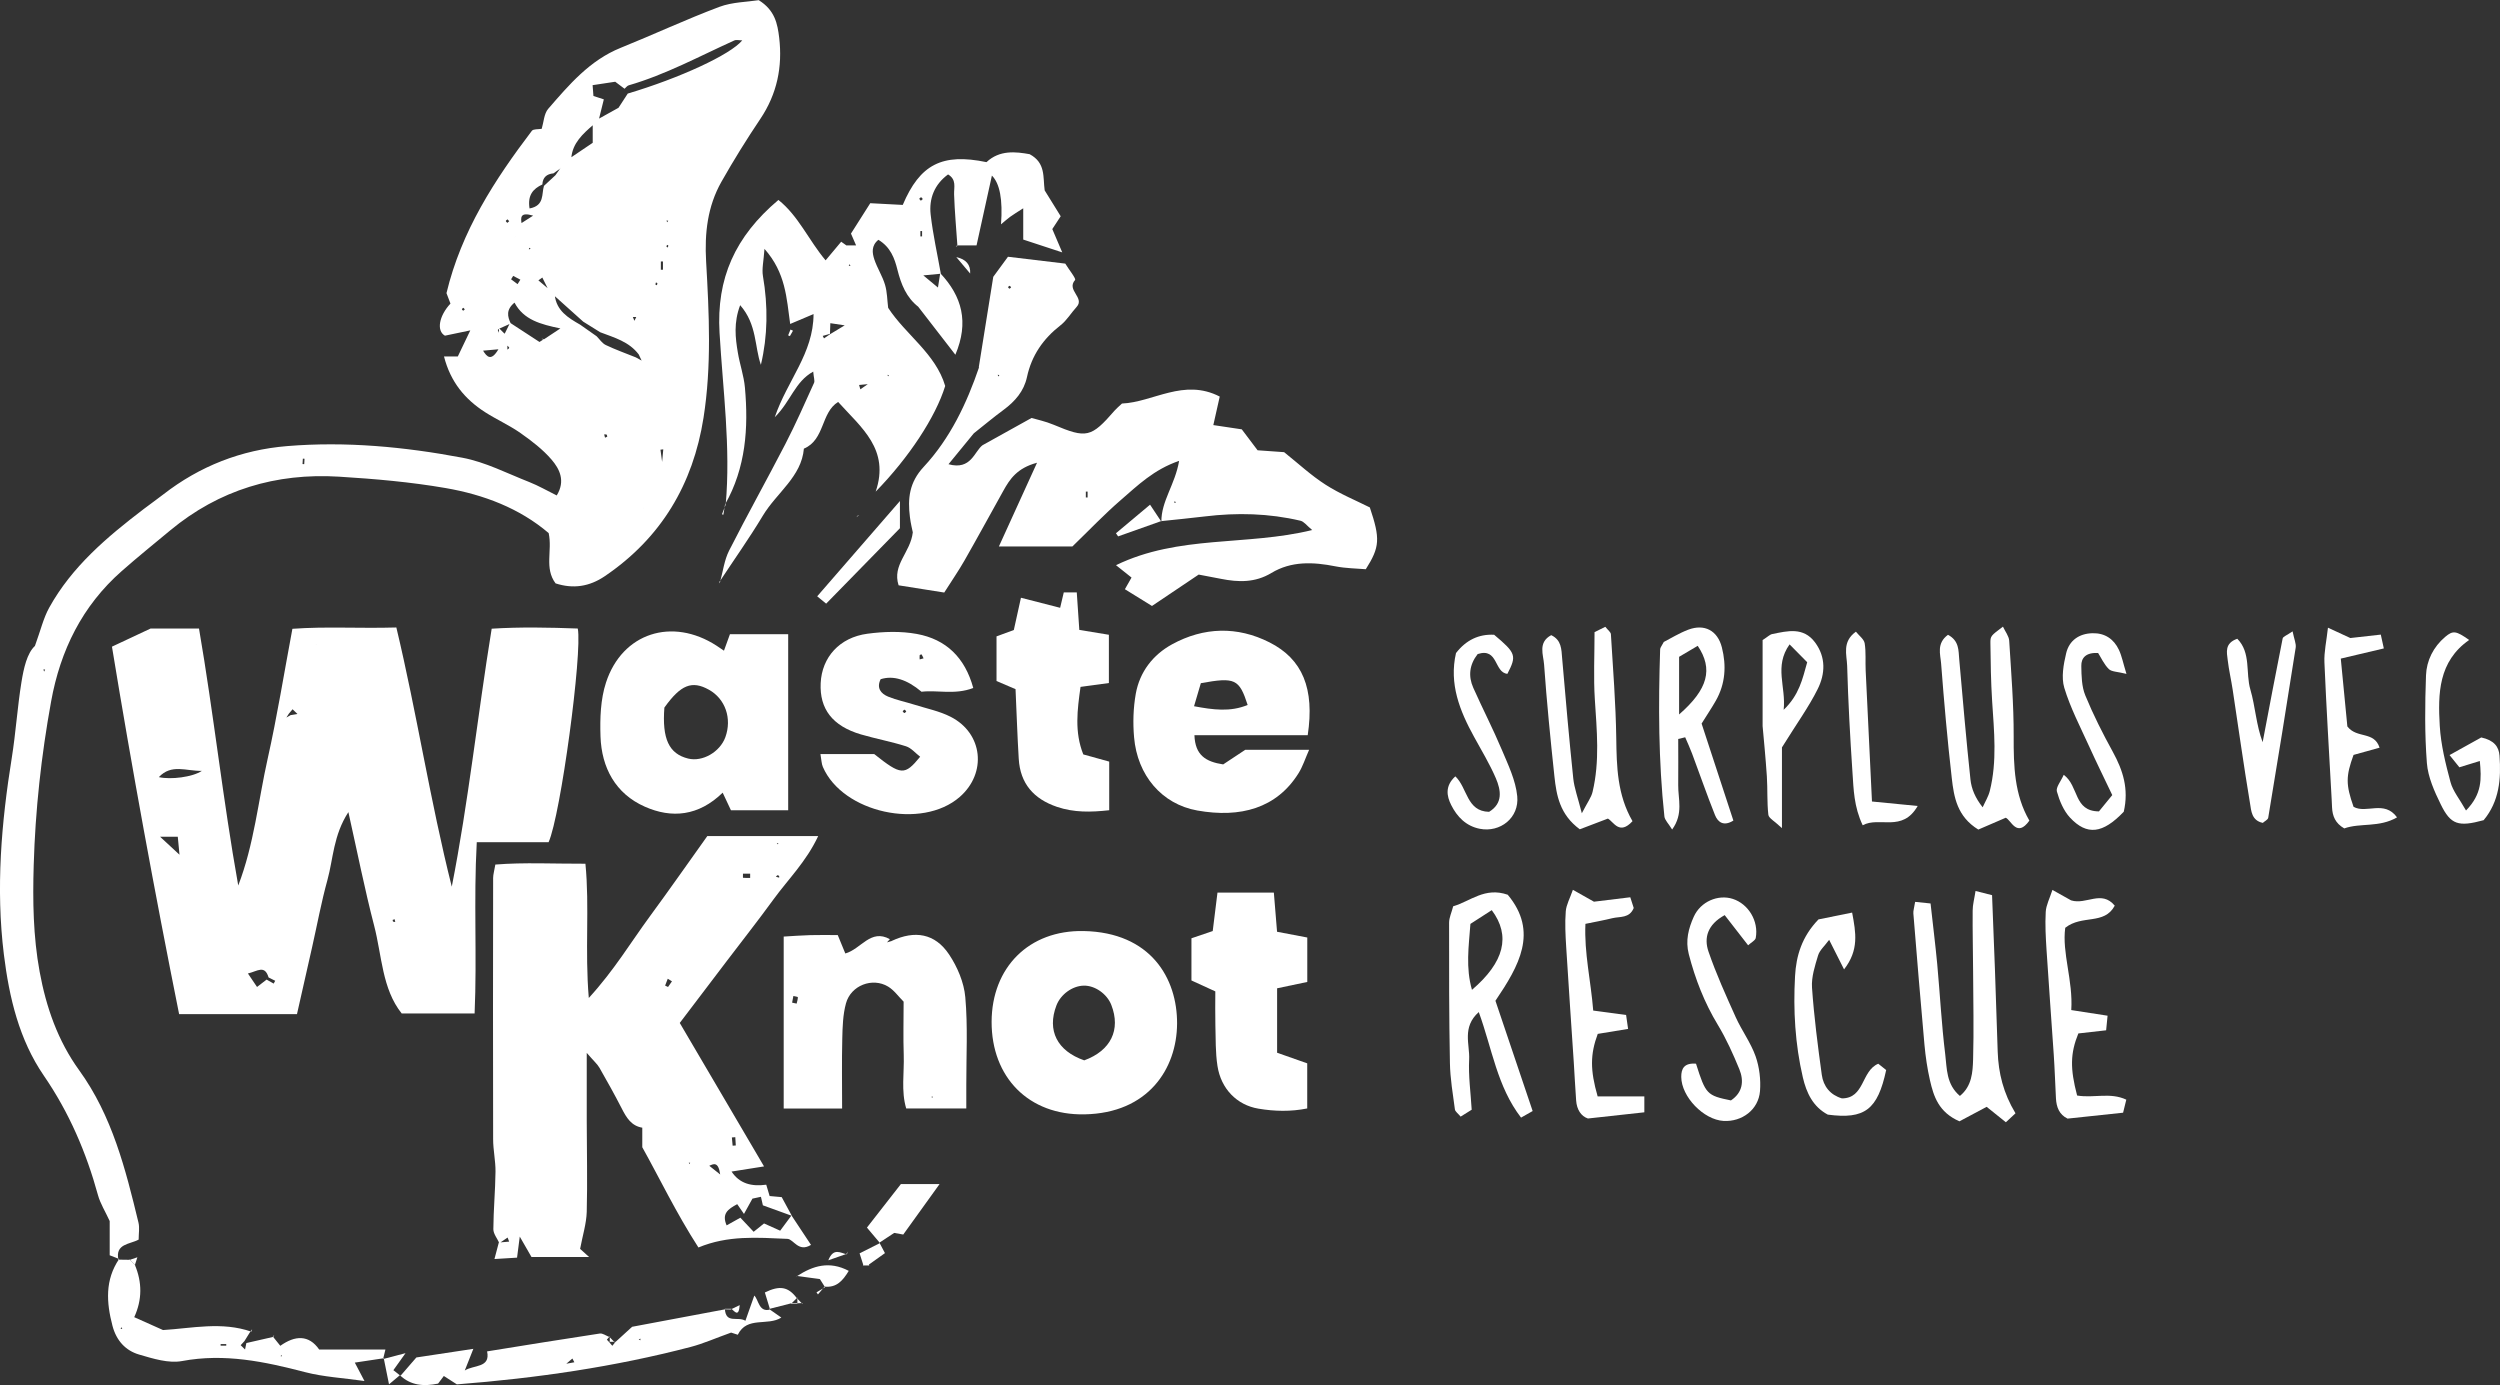 <?xml version="1.0" encoding="UTF-8"?>
<svg id="Layer_2" xmlns="http://www.w3.org/2000/svg" viewBox="0 0 452.37 250.61">
  <rect x="0" y="0" width="452.37" height="250.61" fill="#333333" stroke="none"/>
  <defs>
    <style>
      .cls-1 {
        fill: #fff;
      }
    </style>
  </defs>
  <g id="Layer_1-2" data-name="Layer_1">
    <g>
      <path class="cls-1" d="M21.56,227.81c-.46-.18-.91-.36-1.71-.67v-6.19c-.81-1.77-1.7-3.16-2.12-4.69-2.12-7.73-5.21-14.94-9.79-21.61-4.48-6.53-6.27-14.12-7.24-21.95-1.47-11.97-.46-23.8,1.44-35.62.72-4.52,1.01-9.12,1.74-13.64.42-2.58,1.01-5.23,2.44-6.56,1.03-2.82,1.53-5.02,2.58-6.92,4.11-7.43,10.47-12.79,17.1-17.85,1.17-.89,2.38-1.74,3.54-2.64,6.6-5.13,14.12-8.07,22.4-8.75,10.65-.88,21.26.13,31.71,2.1,4.17.78,8.1,2.83,12.11,4.4,1.67.66,3.24,1.57,4.98,2.43,1.61-2.63.52-4.79-.94-6.49-1.59-1.85-3.61-3.39-5.63-4.81-2.03-1.42-4.34-2.45-6.43-3.79-3.59-2.32-6.21-5.41-7.4-10.06h2.5c.66-1.37,1.3-2.72,2.26-4.72-1.93.4-3.25.68-4.59.96-1.54-.86-1.11-3.53,1-5.81-.27-.71-.56-1.46-.72-1.89,2.7-11.26,8.73-20.51,15.45-29.37.28-.36,1.18-.25,1.78-.36.37-1.21.41-2.72,1.17-3.61,3.78-4.36,7.52-8.79,13.13-11.05,5.98-2.41,11.83-5.15,17.85-7.41,2.35-.88,5.04-.88,7.12-1.21,2.94,1.82,3.4,4.29,3.7,6.77.63,5.29-.38,10.19-3.4,14.7-2.49,3.71-4.86,7.52-7.06,11.41-2.51,4.45-3.05,9.28-2.76,14.39.54,9.43,1.01,18.91-.47,28.3-1.9,12.02-7.65,21.73-17.85,28.65-2.81,1.91-5.74,2.34-8.92,1.31-2.07-2.78-.55-5.92-1.25-9.1-5.27-4.5-11.77-6.96-18.65-8.15-6.36-1.1-12.84-1.66-19.29-2.06-11.38-.7-21.68,2.37-30.54,9.72-2.94,2.44-5.91,4.84-8.77,7.36-7.15,6.29-11.11,14.35-12.78,23.59-1.78,9.79-2.86,19.65-3.15,29.63-.19,6.48-.1,12.88,1.07,19.26,1.18,6.44,3.29,12.5,7.15,17.84,5.99,8.28,8.4,17.92,10.74,27.59.22.93.03,1.95.03,3.06-1.57.87-4.29.71-3.66,3.67l.13-.13ZM102.33,29.57c-.34.32-.68.64-1.02.97-.39.28-.77.55-1.16.83-1.23.11-1.95.73-2.01,2.01-1.71.79-2.7,1.96-2.32,4.34,2.76-.51,2.15-2.64,2.61-4.09.69-.64,1.38-1.28,2.07-1.92l.82-1.16c.32-.34.65-.68.97-1.02.33-.34.67-.68,1-1.02,1.29-.87,2.58-1.74,3.96-2.67v-3.31c.34-.33.68-.67,1.02-1,1.18-.66,2.37-1.32,3.65-2.03.49-.76,1.08-1.66,1.67-2.57,9.32-2.77,18.59-7.03,20.72-9.63-.59,0-1.09-.14-1.44.02-6.31,2.85-12.41,6.18-19.11,8.12-.29.08-.5.41-.75.62-.52-.39-1.03-.78-1.69-1.27-1.24.19-2.6.4-4.09.62.06.77.1,1.38.15,1.96.83.27,1.44.47,1.88.61-.3,1.22-.6,2.43-.9,3.63-.34.33-.69.66-1.03.99-1.87,1.63-3.73,3.28-3.96,5.99l-1.04.97ZM90.4,60.42l.92-.03c.33-.66.65-1.32.98-1.98,1.69,1.11,3.39,2.21,5.32,3.47,0,0,.41-.26.81-.52l-.11.11c.91-.61,1.83-1.21,3.08-2.04-3.59-.75-6.65-1.55-8.3-4.67-1.56,1.28-1.28,2.51-.68,3.77-.68.31-1.36.61-2.04.92-.11.1-.32.22-.3.28.07.24.21.46.33.69ZM116.22,65.5c-.21-.45-.43-.91-.64-1.36-1.75-2.33-4.43-3.05-6.97-4.02l-3.08-1.92c-1.75-1.57-3.49-3.13-5.24-4.7l-1.03-1.01c-.38-.76-.75-1.51-1.13-2.27-.24.17-.47.34-.71.51.65.55,1.3,1.1,1.95,1.65.34.34.67.68,1.01,1.02.31,2.83,2.43,4.11,4.6,5.35.99.7,1.98,1.39,2.97,2.09.55.55,1.01,1.29,1.68,1.6,1.76.84,3.62,1.5,5.43,2.23.43.24.85.47,1.28.71l.22.3-.33-.2ZM30.43,91.42c-.08-.1-.16-.2-.25-.29.12.06.24.12.36.18.27,0,.55,0,.82,0l.37-.22s-.26.33-.26.33c-.35,0-.7,0-1.04,0ZM115.25,94.24c.33-.63.65-1.27.98-1.9.24-.37.49-.75.18-.27.08-.56.01-.09-.06.38-.33.63-.67,1.27-1,1.9l-.29.21s.19-.31.19-.31ZM118.31,24.65c-.32.67-.65,1.34-.97,2.01-.23.31-.47.61-.25.32-.1.35.01-.04.12-.44.33-.67.66-1.33.99-2,.09-.07.19-.14.28-.21-.06.11-.11.21-.17.32ZM88.38,51.53c-.26.3-.52.61-.14.16-.13.61-.04.18.05-.24.15-.13.3-.27.29-.26,0,0-.1.17-.21.34ZM109.33,37.45c.13.18.26.36.27.38-.03-.02-.21-.14-.39-.27-.1-.4-.19-.81-.1-.43-.22-.32,0,0,.22.31ZM112.31,42.43s-.07.07-.11.11l-.94-1.96c-.12-.18-.25-.36-.26-.39.02.02.2.15.37.28.31.65.63,1.31.94,1.96ZM93.26,42.42c.34-.67.68-1.33,1.02-2,.58-.37,1.16-.74,2.19-1.4-2.4-.72-2.25.38-2.08,1.49-.34.67-.67,1.34-1.01,2-.27.33-.54.65-.17.2-.09.6-.02.14.05-.31ZM91.36,46.57c-.32.65-.64,1.3-.96,1.94-.17.13-.34.26-.37.29.03-.04.14-.22.26-.39.32-.65.64-1.3.96-1.95.1-.1.2-.2.31-.29-.06.14-.13.27-.19.41ZM87.31,63.47c-.13-.17-.26-.34-.21-.28-.06-.05.11.08.28.21.74,1.23,1.51,2.01,2.81-.2-1.19.11-2.04.19-2.88.26ZM120.02,81.31c-.17.02-.34.04-.51.06.05.36.1.72.3,2.21.14-1.52.17-1.9.21-2.28ZM93.65,51.42c.17-.27.34-.54.51-.81-.43-.23-.87-.46-1.3-.69-.13.21-.25.42-.38.62.39.29.78.58,1.17.87ZM119.58,48.81c.13,0,.25,0,.38,0v-1.5c-.13,0-.25,0-.38,0v1.5ZM118.69,51.11c-.04.13-.09.26-.09.39,0,.04.18.07.27.11.03-.13.09-.26.08-.38,0-.04-.17-.08-.26-.11ZM109.88,79.01c-.04-.13-.03-.31-.11-.36-.12-.07-.3-.04-.45-.05.05.2.11.4.16.6.13-.06.27-.12.4-.18ZM55.1,83.01c-.1,0-.2-.01-.3-.02-.02.33-.04.66-.06.98.1,0,.21.01.31.02.02-.33.03-.66.05-.98ZM118.92,85.79c-.19-.48-.1-.24,0,0-.03-.27-.06-.53,0,0ZM117.63,88.12c.2.46.1.23,0,0,.04.26.07.51,0,0ZM120.84,44.78c.03-.12.09-.24.09-.36,0-.04-.16-.07-.24-.11-.03.12-.09.24-.09.35,0,.04.15.08.24.11ZM114.8,58.05c.11-.23.22-.46.33-.69-.21,0-.41,0-.62,0,.1.23.19.46.29.7ZM8.17,121.15l-.32-.02.13.4.19-.38ZM91.81,62.54v.72c.12-.11.32-.21.33-.32,0-.11-.18-.24-.33-.4ZM84.11,55.99c-.08-.1-.16-.2-.25-.3-.1.08-.27.16-.28.25,0,.09.15.2.23.29.1-.08.2-.16.3-.25ZM96.03,45.02l-.29-.19-.04.3.33-.11ZM120.72,40.22l.2-.28-.32-.04.12.32ZM92.14,40.03c-.1-.11-.2-.23-.3-.34-.11.1-.31.19-.31.3,0,.11.17.22.27.34.11-.1.22-.2.34-.3Z"/>
      <path class="cls-1" d="M99.28,152.39h-13.01c-.58,10.55.06,20.62-.39,31h-13.19c-3.57-4.48-3.57-10.44-4.99-15.9-1.7-6.54-3.01-13.17-4.66-20.54-2.73,4.2-2.73,8.42-3.79,12.28-1.1,3.98-1.85,8.06-2.76,12.1-.9,4.01-1.81,8.02-2.75,12.17h-21.33c-4.45-22.21-8.52-44.36-12.15-66.49,1.97-.93,4-1.88,6.99-3.28h8.76c2.66,15.46,4.33,31.02,7.1,46.5,2.87-7.44,3.62-15.35,5.34-23.01,1.7-7.59,2.93-15.28,4.46-23.44,6.08-.45,12.18-.04,18.81-.24,3.72,15.56,6.11,31.35,10.03,46.9,3.02-15.33,4.64-30.81,7.22-46.68,5.16-.33,10.39-.22,15.58-.03.85,4.38-3.09,33.77-5.28,38.66ZM52.57,129.4c.42-.07.83-.14,1.25-.21-.29-.28-.59-.57-.88-.85-.22.26-.44.52-.66.78-.13.2-.26.41-.46.72.32-.18.54-.31.75-.43ZM57.43,116.32c-.22.31-.44.61-.19.27-.09.4,0,.02.09-.37.17-.11.34-.22.36-.23-.01.01-.13.17-.25.34ZM48.25,177.26c.42.24.84.48,1.27.72.09-.17.18-.34.28-.51-.4-.2-.8-.4-1.2-.6-.71-2.34-2-1.13-3.74-.72.73,1.08,1.19,1.75,1.65,2.44.75-.58,1.25-.96,1.74-1.34ZM28.74,140.62c2.15.49,6.11,0,7.78-1.13-2.88.05-5.46-1.32-7.78,1.13ZM32.16,151.41h-3.19c1.21,1.12,2.13,1.97,3.51,3.25-.14-1.42-.21-2.16-.31-3.25ZM71.05,166.47c.03.1.02.25.08.29.11.06.26.05.39.07-.04-.17-.07-.33-.11-.5-.12.04-.25.09-.37.13Z"/>
      <path class="cls-1" d="M143.2,219.9c1.17,1.77,2.34,3.54,3.55,5.36-2.27,1.4-3.13-1-4.24-1.09-5.58-.24-10.78-.66-16.13,1.56-4.01-6.21-7.14-12.74-10.16-18.14v-3.62l.33-.24-.23.34c-2.07-.3-2.97-1.83-3.82-3.5-1.28-2.49-2.64-4.93-4.03-7.36-.38-.66-1-1.19-2.3-2.69,0,4.86,0,8.62,0,12.38.01,5.45.14,10.91,0,16.36-.06,2.15-.74,4.28-1.2,6.72.07.06.53.48,1.62,1.47h-10.42c-.58-1.01-1.13-1.97-2.12-3.69-.21,1.63-.31,2.44-.49,3.81-1.18.07-2.47.15-4.09.25.38-1.43.59-2.21.79-2.99.62-.05,1.25-.11,1.87-.16-.09-.25-.19-.49-.28-.74-.5.34-1,.68-1.49,1.02-.38-.85-1.1-1.7-1.09-2.54.02-3.47.35-6.93.39-10.39.02-1.96-.43-3.92-.43-5.88-.04-15.76-.02-31.51,0-47.27,0-.64.21-1.28.4-2.43,5.25-.42,10.5-.13,16.3-.15.77,7.84-.12,15.6.61,24.29,4.59-5.01,7.61-10.09,11.08-14.81,3.53-4.8,6.94-9.69,10.37-14.49h20.06c-2.16,4.63-5.46,7.85-8.11,11.49-2.73,3.76-5.61,7.41-8.42,11.11-2.8,3.68-5.59,7.36-8.52,11.22,5.12,8.72,10.13,17.25,15.25,25.96-2.28.36-4.14.65-6,.95-.08-.07-.17-.14-.25-.21.11.04.22.08.33.13,1.47,2.27,3.67,2.8,6.32,2.44.21.7.39,1.29.61,2.05.66.06,1.37.13,2.19.2.6,1.1,1.21,2.24,1.83,3.38-1.83-.66-3.65-1.32-5.24-1.9-.15-.67-.24-1.09-.35-1.54-.65.14-1.13.24-1.54.33-.53.96-1.03,1.87-1.53,2.77-.41-.59-.82-1.19-1.22-1.77-1.7.91-2.83,1.72-1.92,3.84.91-.51,1.7-.95,2.49-1.39.81.86,1.62,1.72,2.4,2.55.91-.73,1.4-1.13,1.88-1.51.93.41,1.8.8,2.92,1.31.72-.97,1.38-1.86,2.05-2.76ZM97.28,224.83l.35-.22-.24.33c-.1.09-.19.17-.29.26.06-.12.12-.24.18-.37ZM91.3,165.03l.33-.25-.22.36c-.1.1-.2.19-.3.29.06-.13.13-.27.19-.4ZM128.24,211c-.36-.24-.72-.49-.17-.12-.66-.12-.21-.04.24.04.49.39.97.78,2.01,1.6-.34-2.42-1.22-1.93-2.07-1.53ZM135.74,158.87c0-.26,0-.52,0-.78h-1.3c0,.26-.02.74,0,.74.43.05.86.03,1.3.03ZM120.35,178.34c.18.08.36.16.53.25.24-.34.47-.68.71-1.02-.25-.16-.51-.31-.76-.47-.16.41-.32.83-.48,1.24ZM133.05,205.77c-.21.02-.42.03-.62.05.05.5.1.99.14,1.49l.57-.04-.09-1.5ZM140.55,152.62l.23.16.04-.24-.26.08ZM141,158.52c-.1-.05-.22-.17-.29-.15-.12.04-.21.18-.32.27.2.06.4.12.6.17v-.3ZM124.73,210.63l.16-.22-.25-.04.08.26Z"/>
      <path class="cls-1" d="M210.15,94.42c-.05-3.72,2.49-6.75,3.21-11.03-4.58,1.57-7.51,4.46-10.54,7.08-2.99,2.58-5.72,5.46-8.77,8.41h-13.3c2.21-4.85,4.36-9.58,6.9-15.15-3.62.97-4.92,2.96-6.1,5.08-2.34,4.2-4.64,8.43-7.02,12.6-1.06,1.86-2.29,3.63-3.67,5.81-2.74-.43-5.46-.86-8.26-1.31-1.21-3.73,2.15-5.91,2.57-9.58-.1-.5-.38-1.62-.52-2.75-.42-3.36-.14-6.27,2.49-9.1,4.78-5.14,7.79-11.47,10.05-18.11.09.08.18.16.27.24-.12-.05-.23-.11-.35-.16.84-5.22,1.67-10.44,2.62-16.36.65-.89,1.71-2.33,2.66-3.63,3.62.43,6.97.83,10.37,1.24.7,1.14,1.99,2.72,1.77,2.97-1.62,1.84,1.81,3.19.29,4.86-1,1.09-1.78,2.44-2.92,3.33-3.14,2.44-5.23,5.46-6.07,9.37-.55,2.56-2.16,4.4-4.23,5.93-1.86,1.37-3.63,2.86-5.44,4.29-.33-.33-.67-.65-1-.98l-.22-.34s.33.23.33.23c.33.33.65.67.98,1-1.45,1.77-2.9,3.53-4.62,5.64,4.1,1.14,4.68-2.34,6.16-3.44,3.02-1.68,5.62-3.12,8.87-4.93.94.28,2.53.61,4,1.23,5.95,2.5,6.77,2.34,11.04-2.58.32-.37.72-.69,1.32-1.26,5.62-.23,11.17-4.62,17.69-1.26-.38,1.72-.73,3.25-1.16,5.16,1.77.27,3.31.5,5.15.77.86,1.14,1.84,2.44,2.86,3.79,1.72.12,3.36.24,4.8.34,2.58,2.06,4.88,4.21,7.49,5.88,2.62,1.68,5.55,2.88,8.02,4.12,1.9,5.66,1.82,7.15-.73,11.18-1.65-.14-3.6-.15-5.49-.52-4.02-.8-7.98-.98-11.59,1.2-2.96,1.78-5.97,1.69-9.13,1.06-1.43-.29-2.87-.55-4.03-.77-3.09,2.08-5.81,3.91-8.45,5.68-1.85-1.14-3.34-2.06-4.9-3.03.47-.82.86-1.51,1.2-2.11-.83-.66-1.62-1.29-2.81-2.24,11.39-5.52,23.59-3.44,35.5-6.36-.99-.81-1.48-1.53-2.11-1.68-5.72-1.35-11.5-1.49-17.32-.78-2.63.32-5.27.57-7.91.85l.07.12ZM204.08,79.42l-.7-.45c.26.13.51.25.77.38.11.08.22.16.33.24-.13-.06-.26-.12-.4-.17ZM196.48,90.02h.32v-1.07c-.11,0-.21,0-.32,0v1.07ZM212.81,90.89l-.28-.2-.04.32.32-.12ZM180.64,68.14l.19-.28-.3-.04.12.32ZM182.96,52c-.09-.1-.17-.27-.26-.28-.1,0-.21.14-.31.23.09.1.17.27.26.28.1,0,.21-.15.31-.23Z"/>
      <path class="cls-1" d="M130.29,105.31c.53-1.9.77-3.96,1.64-5.68,3.29-6.48,6.84-12.83,10.18-19.29,1.87-3.62,3.51-7.35,5.19-11.06.17-.37-.06-.93-.15-2.04-3.33,1.84-4.04,5.36-6.96,8.26,2.28-6.71,7-11.53,7.02-18.67-1.48.63-2.66,1.13-4.23,1.79-.66-4.72-.8-9.24-4.65-13.59-.15,2.22-.5,3.62-.28,4.91.94,5.46.87,10.87-.37,16.07-1.15-3.22-.68-7.3-3.75-10.79-1.2,3.19-.87,5.9-.42,8.58.35,2.12,1.09,4.2,1.28,6.32.66,7.34.16,14.52-3.58,21.13l.1.09c.93-10.42-.51-20.76-1.11-31.12-.58-9.84,2.79-17.4,10.65-24.04,3.63,2.88,5.46,7.26,8.54,10.93,1.09-1.3,1.97-2.35,2.82-3.37.55.39.81.57,1.07.76l-.33.24.24-.33h1.72c-.38-.88-.67-1.53-.93-2.14,1.07-1.68,2.12-3.34,3.49-5.5,1.76.09,3.81.2,5.88.31,3.11-7.33,7.12-9.41,15.15-7.74,2.38-2.23,5.28-1.89,7.81-1.44,2.94,1.58,2.39,4.13,2.72,6.55.87,1.4,1.82,2.94,2.9,4.68-.49.75-1,1.52-1.52,2.32.55,1.29,1.11,2.6,1.8,4.22-2.66-.88-4.92-1.62-7.06-2.32v-5.66c-1.09.7-1.74,1.09-2.35,1.53-.49.35-.94.77-1.67,1.37q.5-6.69-1.65-8.82c-.91,4.13-1.81,8.23-2.78,12.64h-3.54l.08.08c-.21-3.11-.5-6.21-.6-9.32-.04-1.3.48-2.65-1.09-3.61-2.47,1.81-3.48,4.37-3.15,7.28.41,3.59,1.21,7.13,1.84,10.69-.61.06-1.22.11-3.17.3,1.26,1.04,1.69,1.4,2.65,2.2.22-1.39.31-2,.41-2.6,3.95,4.19,5.23,8.88,2.74,14.76-2.42-3.12-4.59-5.94-6.77-8.75.35-.34.71-.69,1.06-1.03.23-.3.47-.59.13-.16.09-.55.03-.15-.04.25-.35.35-.69.7-1.04,1.05-2.22-1.71-3.16-4.12-3.82-6.73-.52-2.08-1.24-4.1-3.45-5.43-1.31,1.06-1.12,2.38-.73,3.56.52,1.56,1.46,2.99,1.93,4.57.4,1.33.39,2.78.57,4.18,3.16,4.86,8.6,8.28,10.32,14.14-1.74,5.64-6.59,12.99-12.58,19.12,2.61-7.65-2.61-11.58-6.79-16.23-3.15,1.93-2.38,6.84-6.2,8.45-.42,5.07-4.94,7.99-7.42,12.12-2.45,4.08-5.22,7.98-7.84,11.96l.09.08ZM157.25,69.49c-.6.06-1.2.11-1.8.17l.23.79c.5-.35.99-.69,1.49-1.04.07-.09.15-.17.22-.26-.04.11-.09.23-.13.34ZM150.19,58.48c-.14-.17-.28-.35-.22-.27-.08-.06.1.07.28.2-.02.67-.05,1.33-.07,2-.44.12-.87.25-1.31.37.08.15.16.3.23.45.37-.26.75-.51,1.12-.77.61-.37,1.21-.73,2.63-1.59-1.57-.23-2.12-.31-2.67-.4ZM166.54,42.78c.1,0,.21,0,.31,0v-.97c-.1,0-.21,0-.31,0v.97ZM160.69,68.1l.16-.23-.26-.04.1.27ZM153.92,48.02l-.28-.19-.04.31.32-.12ZM166.63,36.32c.12-.1.24-.2.35-.3-.1-.11-.2-.31-.31-.32-.11,0-.23.18-.35.28.1.11.21.23.31.34Z"/>
      <path class="cls-1" d="M130.77,143.43c-4.37,4.26-9.23,4.69-14.08,2.54-5.32-2.35-7.84-7.05-8.03-12.72-.11-3.25,0-6.71,1-9.76,2.94-8.99,11.99-11.84,19.99-6.66.4.26.79.53,1.35.91.37-1.02.69-1.91,1.08-2.98h10.54v31.85h-10.36c-.35-.76-.81-1.74-1.49-3.17ZM120.22,128.01c-.44,5.68.82,8.39,4.3,9.25,2.59.64,5.75-1.18,6.73-3.86,1.23-3.38,0-6.95-2.98-8.6-3.07-1.71-5.1-.89-8.04,3.22Z"/>
      <path class="cls-1" d="M179.43,184.87c.04-9.8,6.74-16.6,16.66-16.4,12.12.24,16.95,8.54,16.9,16.77-.05,8.15-5.23,16.19-16.76,16.4-10.08.19-16.83-6.7-16.8-16.77ZM196.19,191.87c4.81-1.76,6.65-5.53,4.9-10.03-.78-2-2.96-3.53-4.98-3.49-2.06.04-4.18,1.57-4.95,3.58-1.74,4.54.14,8.24,5.03,9.94Z"/>
      <path class="cls-1" d="M161.35,170.26c4.2-1.97,7.83-1.37,10.38,2.44,1.51,2.26,2.71,5.08,2.94,7.75.47,5.27.17,10.61.18,15.92,0,1.3,0,2.6,0,4.21h-10.87c-.95-3.15-.34-6.46-.45-9.71-.11-3.14-.02-6.29-.02-9.62-.95-.95-1.73-2.08-2.81-2.73-2.83-1.71-6.73-.22-7.62,3.03-.56,2.04-.62,4.26-.67,6.4-.1,4.1-.03,8.21-.03,12.64h-10.57v-31.12c1.6-.09,3.2-.22,4.8-.26,1.64-.05,3.28-.01,4.98-.01.53,1.3.94,2.29,1.37,3.33,2.87-.81,4.58-4.53,8.06-2.59-.17.19-.35.39-.52.58.29-.08.58-.17.86-.25ZM143.34,181.43c.27.06.54.11.81.17.09-.39.22-.78.22-1.17,0-.06-.53-.14-.81-.21-.08.4-.15.81-.23,1.21ZM168.5,198.48l.23.16.04-.24-.26.09Z"/>
      <path class="cls-1" d="M236.62,133.03h-20.49c.13,3.63,2.04,4.8,5.2,5.29,1.11-.73,2.45-1.63,3.99-2.64h11.56c-.73,1.65-1.16,3.04-1.91,4.23-3.96,6.35-10.53,8.14-18.32,6.75-6.44-1.15-10.85-6.38-11.44-13.24-.23-2.61-.15-5.32.31-7.9.71-3.94,3.09-7.03,6.56-8.93,5.74-3.14,11.8-3.3,17.62-.36,6.02,3.04,8.19,8.39,6.93,16.8ZM216.06,127.79c3.45.65,6.57,1.07,9.7-.23-1.53-4.72-2.28-5.06-8.47-3.94-.36,1.23-.76,2.58-1.23,4.17Z"/>
      <path class="cls-1" d="M148.47,136.45h9.72c4.86,3.85,5.49,3.93,8.31.48-.85-.65-1.61-1.59-2.56-1.89-2.68-.85-5.46-1.36-8.16-2.15-5.14-1.52-7.5-4.6-7.28-9.28.22-4.67,3.4-8.27,8.47-8.94,2.93-.39,6.03-.49,8.92.04,5.31.97,8.72,4.28,10.22,9.78-3.37,1.29-6.51.33-9.36.68q-3.97-3.35-7.4-2.27c-.78,1.59.03,2.61,1.37,3.16,1.52.62,3.16.95,4.74,1.45,2.21.7,4.54,1.16,6.57,2.2,5.84,2.98,6.58,10.17,1.64,14.49-6.87,6.01-21.18,2.88-24.77-5.42-.25-.57-.25-1.24-.44-2.31ZM167.12,119.13c-.12-.24-.22-.49-.36-.72-.01-.02-.34.08-.35.15-.04.25,0,.51,0,.76.23-.06.47-.13.7-.19ZM163.99,128.74c-.1-.11-.2-.31-.31-.32-.11,0-.23.18-.35.28.1.11.2.31.32.32.11,0,.23-.18.34-.28Z"/>
      <path class="cls-1" d="M231.09,178.85v11.64c1.88.66,3.55,1.25,5.45,1.92v8.16c-2.96.6-5.92.53-8.82.04-3.93-.65-6.79-3.62-7.42-7.72-.38-2.44-.31-4.96-.38-7.45-.05-1.98-.01-3.96-.01-6.05-1.57-.72-2.87-1.32-4.32-1.98v-7.63c1.12-.38,2.32-.79,3.85-1.31.27-2.18.55-4.42.86-6.96h10.2c.19,2.34.38,4.6.58,7.09,1.82.35,3.55.68,5.47,1.04v8.04c-1.9.4-3.62.76-5.46,1.15Z"/>
      <path class="cls-1" d="M200.65,114.88v8.71c-1.7.23-3.29.45-5.13.7-.58,4.16-1.12,8.16.5,12.22,1.58.44,2.98.83,4.69,1.3v8.8c-3.34.37-6.38.43-9.45-.61-4.23-1.44-6.65-4.22-6.92-8.69-.25-4.12-.38-8.24-.58-12.61-1.2-.51-2.34-1-3.44-1.47v-8.08c1.15-.42,2.05-.75,3.13-1.15.39-1.78.81-3.66,1.29-5.84,2.49.64,4.67,1.2,7.09,1.82.22-.91.43-1.82.66-2.79h2.35c.15,2.18.29,4.3.46,6.79,1.65.27,3.22.53,5.36.88Z"/>
      <path class="cls-1" d="M111.26,242.93c.95-.87,1.9-1.73,3.12-2.85,5.42-1.02,11.15-2.1,16.87-3.17l-.09-.09c.18,2.81,2.31,1.3,3.72,2.17.61-1.73,1.06-3.01,1.61-4.56.8.78.8,3.05,2.83,2.54l-.16-.11c.72.5,1.44,1,2.22,1.55-2.46,1.59-6.2-.3-7.88,3.11-.74-.24-1.35-.44-1.21-.39-2.85,1.02-5.04,2-7.33,2.6-13.78,3.6-27.82,5.64-42.29,6.77-.62-.4-1.42-.92-2.36-1.52-.34.45-.69.91-1.04,1.38-2.53.52-4.93.39-6.92-1.53,0,0,.1.14.1.14.96-1.12,1.93-2.23,2.89-3.34,3.37-.51,6.71-1.02,10.31-1.56-.64,1.62-1.1,2.77-1.55,3.92,1.61-1.05,4.68-.42,4.04-3.46,6.78-1.09,13.58-2.2,20.39-3.23.52-.08,1.13.39,1.7.61l.08-.08c-.17.19-.34.38-.5.58.17.19.35.38.52.56l-.12-.13c.2.23.39.45.59.68.19-.23.37-.46.56-.69l-.11.13ZM102.28,246.8c.55-.1,1.1-.2,1.65-.3-.12-.23-.24-.45-.36-.68-.41.35-.81.7-1.22,1.05-.09.11-.18.21-.27.32.06-.13.13-.26.19-.39ZM115.57,242.34l.29.19.04-.3-.33.11Z"/>
      <path class="cls-1" d="M346.53,163.19c1.05.11,1.8.18,2.8.29.42,3.81.87,7.4,1.21,11,.5,5.45.78,10.92,1.45,16.34.31,2.52.16,5.38,2.65,7.49,2.18-1.77,2.32-4.31,2.39-6.65.15-5.3.02-10.61,0-15.92-.02-3.65-.11-7.3-.08-10.95,0-1.1.31-2.19.52-3.57,1.05.27,1.79.46,2.99.76.18,4.55.36,8.99.52,13.43.18,4.97.33,9.94.5,14.9.13,3.85,1.02,7.49,3.22,11.14-.51.48-.99.92-1.74,1.62-1.31-1.05-2.41-1.94-3.48-2.79-1.69.9-3.48,1.85-4.92,2.62-3.77-1.64-4.67-4.51-5.34-7.44-.48-2.1-.79-4.25-.99-6.39-.72-7.92-1.36-15.85-2.01-23.78-.04-.47.14-.96.32-2.1Z"/>
      <path class="cls-1" d="M270.59,181.07c2.2,6.52,4.41,13.07,6.74,19.97-.43.24-1.09.61-2.1,1.19-4.33-5.62-5.23-12.47-7.65-19.1-3.08,2.75-1.6,5.87-1.74,8.58-.15,2.95.27,5.93.46,9.09-.65.41-1.29.8-2,1.25-.47-.57-.98-.91-1.04-1.31-.37-2.79-.85-5.58-.9-8.38-.16-8.46-.16-16.93-.15-25.39,0-.94.46-1.87.74-2.98,3.13-.91,5.72-3.53,9.87-2.09,5.61,6.72,2.03,12.89-2.22,19.18ZM266.07,167.17c-.31,4.15-.87,7.94.28,11.94,5.85-5,7.06-9.77,3.58-14.42-1.29.83-2.61,1.68-3.85,2.48Z"/>
      <path class="cls-1" d="M24.41,228.89c1.31,3.14,1.34,6.26-.12,9.45,1.64.73,3.36,1.5,5.21,2.33,5.24-.32,10.64-1.57,15.97.29l-.11-.11c-.38.61-.75,1.21-1.13,1.82-.23.25-.45.49-.68.74.26.26.53.52.79.78.08-.39.16-.78.24-1.17,1.62-.37,3.24-.74,4.86-1.11l-.08-.08c.41.5.81,1.01,1.36,1.69,2.67-1.9,5.16-2.03,7.04.68h11.98c-.19.78-.31,1.25-.42,1.71l.13-.14c-1.68.25-3.37.51-5.25.79.58,1.1,1,1.91,1.75,3.33-3.93-.56-7.42-.74-10.73-1.6-7.34-1.91-14.59-3.45-22.29-2.01-2.43.45-5.24-.44-7.74-1.17-2.49-.72-4.14-2.55-4.84-5.21-1.1-4.21-1.38-8.28,1.21-12.1l-.13.13c.68.01,1.37.02,2.05.03,0,0-.09-.13-.09-.13.37.37.75.74,1.12,1.12,0,0-.1-.06-.1-.06ZM40.94,243.5v-.29h-1.02v.29h1.02ZM22,240.15l-.19.28.31.04-.12-.32ZM50.93,245.17l-.16.22.24.04-.08-.26Z"/>
      <path class="cls-1" d="M295.4,148.59c-2.38,2.59-3.39.14-4.45-.47-1.91.73-3.62,1.38-5.09,1.94-3.62-2.67-4.22-6.12-4.59-9.57-.72-6.74-1.39-13.49-1.87-20.24-.12-1.75-1.16-4.01,1.29-5.32,1.88.89,1.84,2.55,1.98,4.21.62,7.25,1.26,14.49,2.01,21.72.18,1.73.82,3.42,1.55,6.3,1.03-2,1.71-2.88,1.94-3.86,1.33-5.56.77-11.16.41-16.79-.25-3.94-.05-7.91-.05-12.13.57-.28,1.24-.61,1.95-.96.47.6.99.96,1.01,1.34.38,6.26.88,12.53.97,18.8.07,5.16.17,10.24,2.94,15.03Z"/>
      <path class="cls-1" d="M352.48,114.86c2.05,1.11,1.89,2.82,2.04,4.46.64,7.25,1.26,14.49,2.03,21.73.18,1.7.87,3.34,2.21,5.03.44-.99,1.03-1.93,1.29-2.96,1.35-5.39.77-10.84.42-16.3-.22-3.46-.27-6.94-.31-10.41-.02-1.36.09-1.37,2.27-3.02.41.89,1.07,1.7,1.13,2.54.36,5.77.83,11.56.81,17.34-.02,5.33.12,10.54,2.84,15.22-2.28,3.2-3.33-.16-4.28-.52-2.01.87-3.59,1.55-4.96,2.14-3.84-2.36-4.41-5.88-4.8-9.3-.79-6.9-1.4-13.82-1.93-20.74-.13-1.68-.87-3.66,1.25-5.21Z"/>
      <path class="cls-1" d="M303.67,133.72c0,2.78.03,5.56,0,8.33-.04,2.5.98,5.18-1.1,8.05-.68-1.11-1.33-1.71-1.4-2.36-1.08-10.06-1.1-20.15-.77-30.25,0-.3.28-.59.66-1.33,1.23-.63,2.77-1.59,4.43-2.22,2.92-1.1,5.3.14,6.08,3.21.84,3.31.64,6.59-1.09,9.63-.73,1.29-1.57,2.53-2.58,4.15,1.86,5.68,3.8,11.58,5.75,17.55-1.73,1.09-2.79.33-3.32-.98-1.47-3.67-2.76-7.42-4.15-11.13-.37-1-.83-1.97-1.25-2.96-.42.1-.85.21-1.27.31ZM303.83,129.28c5.24-4.57,6.19-8.22,3.37-12.42-1.16.69-2.34,1.39-3.37,1.99v10.43Z"/>
      <path class="cls-1" d="M306.89,192.47c1.75,5.54,1.97,5.76,6.32,6.65,2.12-1.42,2.4-3.49,1.52-5.65-1.13-2.75-2.36-5.49-3.89-8.02-2.43-4.02-4.09-8.28-5.26-12.81-.63-2.46-.04-4.65.9-6.75,1.24-2.77,4.42-4.09,7.06-3.24,2.83.91,4.72,4.02,4.16,7.07-.09.46-.81.8-1.38,1.33-1.52-1.96-2.85-3.68-4.24-5.46-3.13,1.72-3.78,4.12-2.93,6.6,1.39,4.05,3.17,7.97,4.93,11.88,1.09,2.41,2.72,4.6,3.59,7.06.69,1.96.96,4.22.8,6.3-.27,3.37-3.26,5.59-6.6,5.4-3.6-.21-7.62-4.36-7.65-7.96-.01-1.5.52-2.56,2.66-2.4Z"/>
      <path class="cls-1" d="M295,162.37c.36,1.11.5,1.56.62,1.93-.77,1.9-2.51,1.51-3.89,1.85-1.44.36-2.91.62-4.85,1.02-.24,5.26.99,10.36,1.41,15.69,2.14.29,3.9.53,5.95.8.11.73.21,1.47.36,2.52-2.02.33-3.76.62-5.49.9-1.37,3.69-1.39,6.54-.02,11.31h8.45v2.88c-3.35.37-6.6.72-10.21,1.12-1.25-.42-2.01-1.62-2.13-3.24-.17-2.32-.28-4.64-.43-6.95-.46-6.94-.94-13.87-1.37-20.82-.13-2.15-.25-4.32-.08-6.46.09-1.21.76-2.37,1.29-3.91,1.56.88,2.65,1.5,3.81,2.15,2.08-.25,4.19-.51,6.56-.8Z"/>
      <path class="cls-1" d="M375.84,198.23c3.09.52,5.95-.63,8.91.75-.21.84-.39,1.57-.58,2.36-3.49.37-6.75.72-10.05,1.07-1.51-.73-2.01-2.07-2.1-3.65-.14-2.65-.22-5.31-.4-7.95-.42-6.28-.9-12.57-1.3-18.85-.15-2.32-.28-4.65-.15-6.96.07-1.21.7-2.39,1.21-3.97,1.57.88,2.65,1.48,3.38,1.89,2.76.86,5.49-1.95,7.9.96-1.92,3.56-5.88,1.57-8.96,4-.62,4.51,1.44,9.55,1.09,14.89,2.55.4,4.44.69,6.57,1.02-.09.96-.17,1.71-.26,2.64-1.84.21-3.46.39-5.03.57-1.46,3.61-1.51,6.33-.22,11.24Z"/>
      <path class="cls-1" d="M329.03,166.37c1.75-.36,3.81-.78,6.11-1.24.68,3.65,1.27,6.76-1.46,10.28-.99-1.96-1.73-3.42-2.7-5.35-.8,1.1-1.71,1.87-2,2.82-.57,1.89-1.23,3.92-1.1,5.84.37,5.27,1.05,10.53,1.77,15.77.29,2.09,1.54,3.64,3.64,4.26,4.14,0,3.48-4.98,6.58-6.27.5.4.99.79,1.43,1.14-1.54,7.19-3.88,8.95-10.56,8.07-2.68-1.42-3.87-3.94-4.52-6.75-1.4-6.02-1.75-12.15-1.41-18.3.2-3.71,1.25-7.17,4.23-10.26Z"/>
      <path class="cls-1" d="M414.84,114.25c.29,1.43.67,2.23.56,2.94-1.6,10.27-3.27,20.53-4.97,30.78-.06.36-.66.63-.98.93-2.04-.43-2.09-2.19-2.31-3.51-1.14-6.84-2.1-13.71-3.14-20.57-.27-1.79-.69-3.57-.9-5.37-.17-1.43-.6-3.05,1.73-3.87,2.52,2.54,1.48,6.18,2.37,9.2.9,3.08,1.04,6.38,2.22,9.52,1.19-6.26,2.37-12.52,3.62-18.77.07-.34.74-.56,1.8-1.29Z"/>
      <path class="cls-1" d="M384.28,146.89c-3.78,3.96-6.64,4.35-9.72,1.05-1.16-1.25-1.9-3.04-2.37-4.72-.21-.75.71-1.83,1.24-3.02,2.78,2.06,1.76,6.59,6.37,6.62.51-.63,1.3-1.6,2.41-2.95-1.44-3.03-2.89-5.96-4.24-8.94-1.57-3.46-3.35-6.86-4.44-10.47-.57-1.89-.14-4.24.34-6.26.54-2.29,2.33-3.57,4.78-3.62,2.22-.05,3.84,1.05,4.76,3,.53,1.12.76,2.38,1.37,4.36-1.62-.41-2.68-.37-3.19-.87-.88-.87-1.41-2.09-1.94-2.91-2.2-.12-3.07.87-3.04,2.35.03,1.79.06,3.71.72,5.32,1.44,3.51,3.17,6.92,5,10.25,1.81,3.31,2.91,6.67,1.96,10.81Z"/>
      <path class="cls-1" d="M446.22,146.66c2.94-3.02,2.8-5.72,2.5-8.96-1.4.43-2.43.75-3.7,1.14-.42-.52-.9-1.11-1.78-2.21,2.28-1.27,4.21-2.34,5.74-3.19,2.33.51,3.18,1.68,3.3,3.29.31,4.21-.04,8.29-2.87,11.68-4.55,1.24-5.95.85-7.76-2.86-1.15-2.35-2.31-4.92-2.51-7.47-.41-5.27-.35-10.59-.16-15.88.1-2.67,1.33-5.14,3.46-6.95,1.43-1.21,1.97-1.12,4.35.55-5.58,3.89-5.66,9.74-5.32,15.54.2,3.42,1.05,6.84,1.94,10.17.44,1.65,1.65,3.08,2.8,5.13Z"/>
      <path class="cls-1" d="M267.39,118.34c-1.52,1.93-1.74,4.01-.8,6.12,1.68,3.77,3.58,7.45,5.18,11.25,1.14,2.71,2.49,5.5,2.77,8.36.39,3.92-3.09,6.62-6.77,5.9-2.5-.49-4.12-2.18-5.18-4.3-.81-1.61-1.16-3.45.75-5.19,2.21,2.08,2.01,6.35,6.11,6.42,2.53-1.54,2.16-3.88,1.22-6.08-1.11-2.58-2.58-5-3.93-7.47-2.61-4.74-4.56-9.61-3.28-15.18q2.74-3.53,6.9-3.31c3.96,3.33,4.11,3.76,2.4,7.07-2.42-.23-1.64-4.79-5.37-3.58Z"/>
      <path class="cls-1" d="M318.94,131.4v-15.58c.92-.59,1.3-1,1.74-1.09,2.77-.56,5.63-1.32,7.74,1.5,2.02,2.71,1.85,5.73.48,8.47-1.59,3.2-3.72,6.13-6.46,10.54v14.61c-1.36-1.29-2.39-1.8-2.46-2.42-.26-2.29-.12-4.63-.27-6.94-.23-3.44-.57-6.87-.77-9.1ZM322.75,128.44c2.81-2.7,3.39-5.51,4.26-8.61-.91-.92-1.86-1.88-3.19-3.23-2.85,4.02-.61,7.63-1.07,11.84Z"/>
      <path class="cls-1" d="M423.56,119.17c.44,4.55.85,8.75,1.19,12.28,1.74,2.26,4.83.78,5.83,3.84-1.69.47-3.2.89-4.71,1.31-1.41,3.88-1.41,5.36,0,9.39,2.31,1.31,5.54-1.28,7.87,1.91-3.24,1.89-6.67.96-9.55,2-1.64-.94-2.14-2.26-2.21-3.81-.02-.5-.04-.99-.07-1.49-.45-8.25-.96-16.49-1.31-24.74-.08-1.9.37-3.81.64-6.28,1.71.79,2.82,1.3,4.05,1.87,1.67-.19,3.45-.39,5.51-.62.19.86.34,1.56.55,2.5-2.65.63-4.99,1.18-7.78,1.84Z"/>
      <path class="cls-1" d="M338.73,145.03c3.02.3,5.37.52,8.27.81-2.79,4.86-6.93,1.84-9.95,3.49-1.6-3.38-1.64-6.51-1.85-9.57-.43-6.42-.78-12.85-.96-19.28-.06-1.98-.97-4.33,1.58-6.18.58.73,1.46,1.35,1.59,2.1.26,1.61.1,3.29.18,4.94.36,7.73.74,15.45,1.14,23.69Z"/>
      <path class="cls-1" d="M159.23,224.93c-.72-.85-1.44-1.7-2.36-2.8,1.9-2.43,3.98-5.1,6.14-7.87h7c-2.44,3.39-4.54,6.31-6.57,9.13-.91-.17-1.5-.28-1.63-.3-1.08.71-1.88,1.24-2.69,1.77l.11.07Z"/>
      <path class="cls-1" d="M147.87,107.9c4.98-5.73,9.8-11.28,14.97-17.24v4.92c-4.26,4.35-8.72,8.92-13.35,13.65-.7-.58-1.15-.95-1.62-1.33Z"/>
      <path class="cls-1" d="M144.24,230.9c2.86-1.86,5.82-2.79,9.34-.94-1.08,1.78-2.2,3.08-4.38,2.85l.09.11c-.33-.52-.66-1.05-.93-1.47-1.48-.2-2.81-.39-4.14-.57l.02.02Z"/>
      <path class="cls-1" d="M210.09,94.3c-2.59.92-5.18,1.84-7.77,2.76-.13-.19-.26-.38-.39-.57,2.01-1.68,4.02-3.37,6.17-5.17.85,1.28,1.46,2.19,2.06,3.1l-.07-.12Z"/>
      <path class="cls-1" d="M143.22,235.82c-1.35.34-2.69.69-4.04,1.03l.16.11c-.32-1.04-.63-2.08-.94-3.09,2.72-1.33,4.23-1.03,5.77,1.01l.1-.08c-.38.38-.76.75-1.13,1.13l.08-.11Z"/>
      <path class="cls-1" d="M72.38,248.82c-.48.41-.97.81-1.99,1.67-.37-1.85-.66-3.28-.95-4.71l-.13.14c1.09-.29,2.18-.57,4.07-1.07-.93,1.29-1.46,2.04-2.2,3.08.43.34.86.69,1.3,1.03,0,0-.1-.14-.1-.14Z"/>
      <path class="cls-1" d="M156.2,228.85c-.23-.71-.46-1.43-.66-2.06,1.41-.71,2.55-1.28,3.7-1.86l-.11-.07c.28.54.56,1.07,1,1.89-1.01.72-1.96,1.4-2.92,2.08l.09.12c-.38,0-.77,0-1.15,0l.06-.1Z"/>
      <path class="cls-1" d="M173.04,46.52q2.65.58,2.51,2.98c-.81-.97-1.35-1.61-2.51-2.98Z"/>
      <path class="cls-1" d="M153.16,226.9c-.98.34-1.97.69-3.28,1.15.94-2.37,2.23-1.31,3.36-1.08l-.08-.06Z"/>
      <path class="cls-1" d="M132.23,236.94c.48-.23.95-.46,1.62-.78-.17,2.23-.89,1.18-1.5.66,0,0-.12.12-.12.12Z"/>
      <path class="cls-1" d="M149.2,232.81c-.4.47-.8.94-1.19,1.41-.09-.12-.18-.25-.27-.37.52-.31,1.04-.62,1.55-.93l-.09-.11Z"/>
      <path class="cls-1" d="M143.49,59.84c-.19.33-.38.65-.56.98-.11-.05-.21-.09-.32-.14l.43-1.05.45.21Z"/>
      <path class="cls-1" d="M23.48,227.97c.46-.16.92-.31,1.38-.47-.15.46-.3.93-.45,1.39,0,0,.1.06.1.06-.37-.37-.75-.74-1.12-1.12,0,0,.09.13.09.13Z"/>
      <path class="cls-1" d="M131.2,91.27c-.1.62-.21,1.25-.31,1.87-.08-.03-.16-.05-.25-.08.22-.57.44-1.14.66-1.71,0,0-.1-.09-.1-.09Z"/>
      <path class="cls-1" d="M153.24,226.97c.14-.38.28-.76.17-.48.16-.25-.05.08-.26.41,0,0,.08.06.08.06Z"/>
      <path class="cls-1" d="M130.2,105.23c-.08.39-.17.78-.07.32-.26.4-.05.08.16-.24l-.09-.08Z"/>
      <polygon class="cls-1" points="155.17 93.34 154.96 93.58 155.22 93.39 155.17 93.34"/>
      <polygon class="cls-1" points="173.16 44.41 172.95 44.69 173.23 44.5 173.16 44.41"/>
      <path class="cls-1" d="M157.2,228.84c-.33,0-.67,0-1,.01,0,0-.06.1-.06.1.38,0,.77,0,1.15,0,0,0-.09-.12-.09-.12Z"/>
      <polygon class="cls-1" points="144.22 230.89 143.99 231.14 144.24 230.9 144.22 230.89"/>
      <path class="cls-1" d="M145.26,235.79c-.35.01-.7.02-1.05.04l.08.11c0-.38,0-.76-.01-1.13l-.1.08c.33.34.65.67.98,1.01l.11-.11Z"/>
      <path class="cls-1" d="M131.25,236.92c.32,0,.65.02.97.03l.12-.12c-.39,0-.79,0-1.18,0l.09.09Z"/>
      <path class="cls-1" d="M144.2,235.83c-.33,0-.66,0-.99,0l-.08.11c.38,0,.77,0,1.15,0l-.08-.11Z"/>
      <path class="cls-1" d="M145.15,235.9s.07-.07.11-.11c0,0-.11.11-.11.11Z"/>
      <path class="cls-1" d="M45.47,240.96l.16-.43c-.09.11-.19.21-.28.32l.11.11Z"/>
      <path class="cls-1" d="M49.44,241.91c.06-.12.13-.24.19-.36-.09.09-.18.18-.27.28,0,0,.08.08.08.08Z"/>
      <path class="cls-1" d="M110.25,241.88c.34.35.68.7,1.01,1.05l.11-.13c-.38,0-.76,0-1.15,0,0,0,.12.13.12.13,0-.38,0-.76-.01-1.14,0,0-.08.08-.08.08Z"/>
      <path class="cls-1" d="M155.22,93.39c.09-.06.18-.12.26-.18-.11.04-.21.08-.32.12l.05.06Z"/>
      <path class="cls-1" d="M98.43,61.37c-.14-.03-.29-.07-.43-.1.11.07.21.14.32.22l.11-.11Z"/>
      <path class="cls-1" d="M90.27,60.51c0-.37.02-.75.03-1.12.36.36.73.73,1.09,1.09l-1.12.03Z"/>
    </g>
  </g>
</svg>